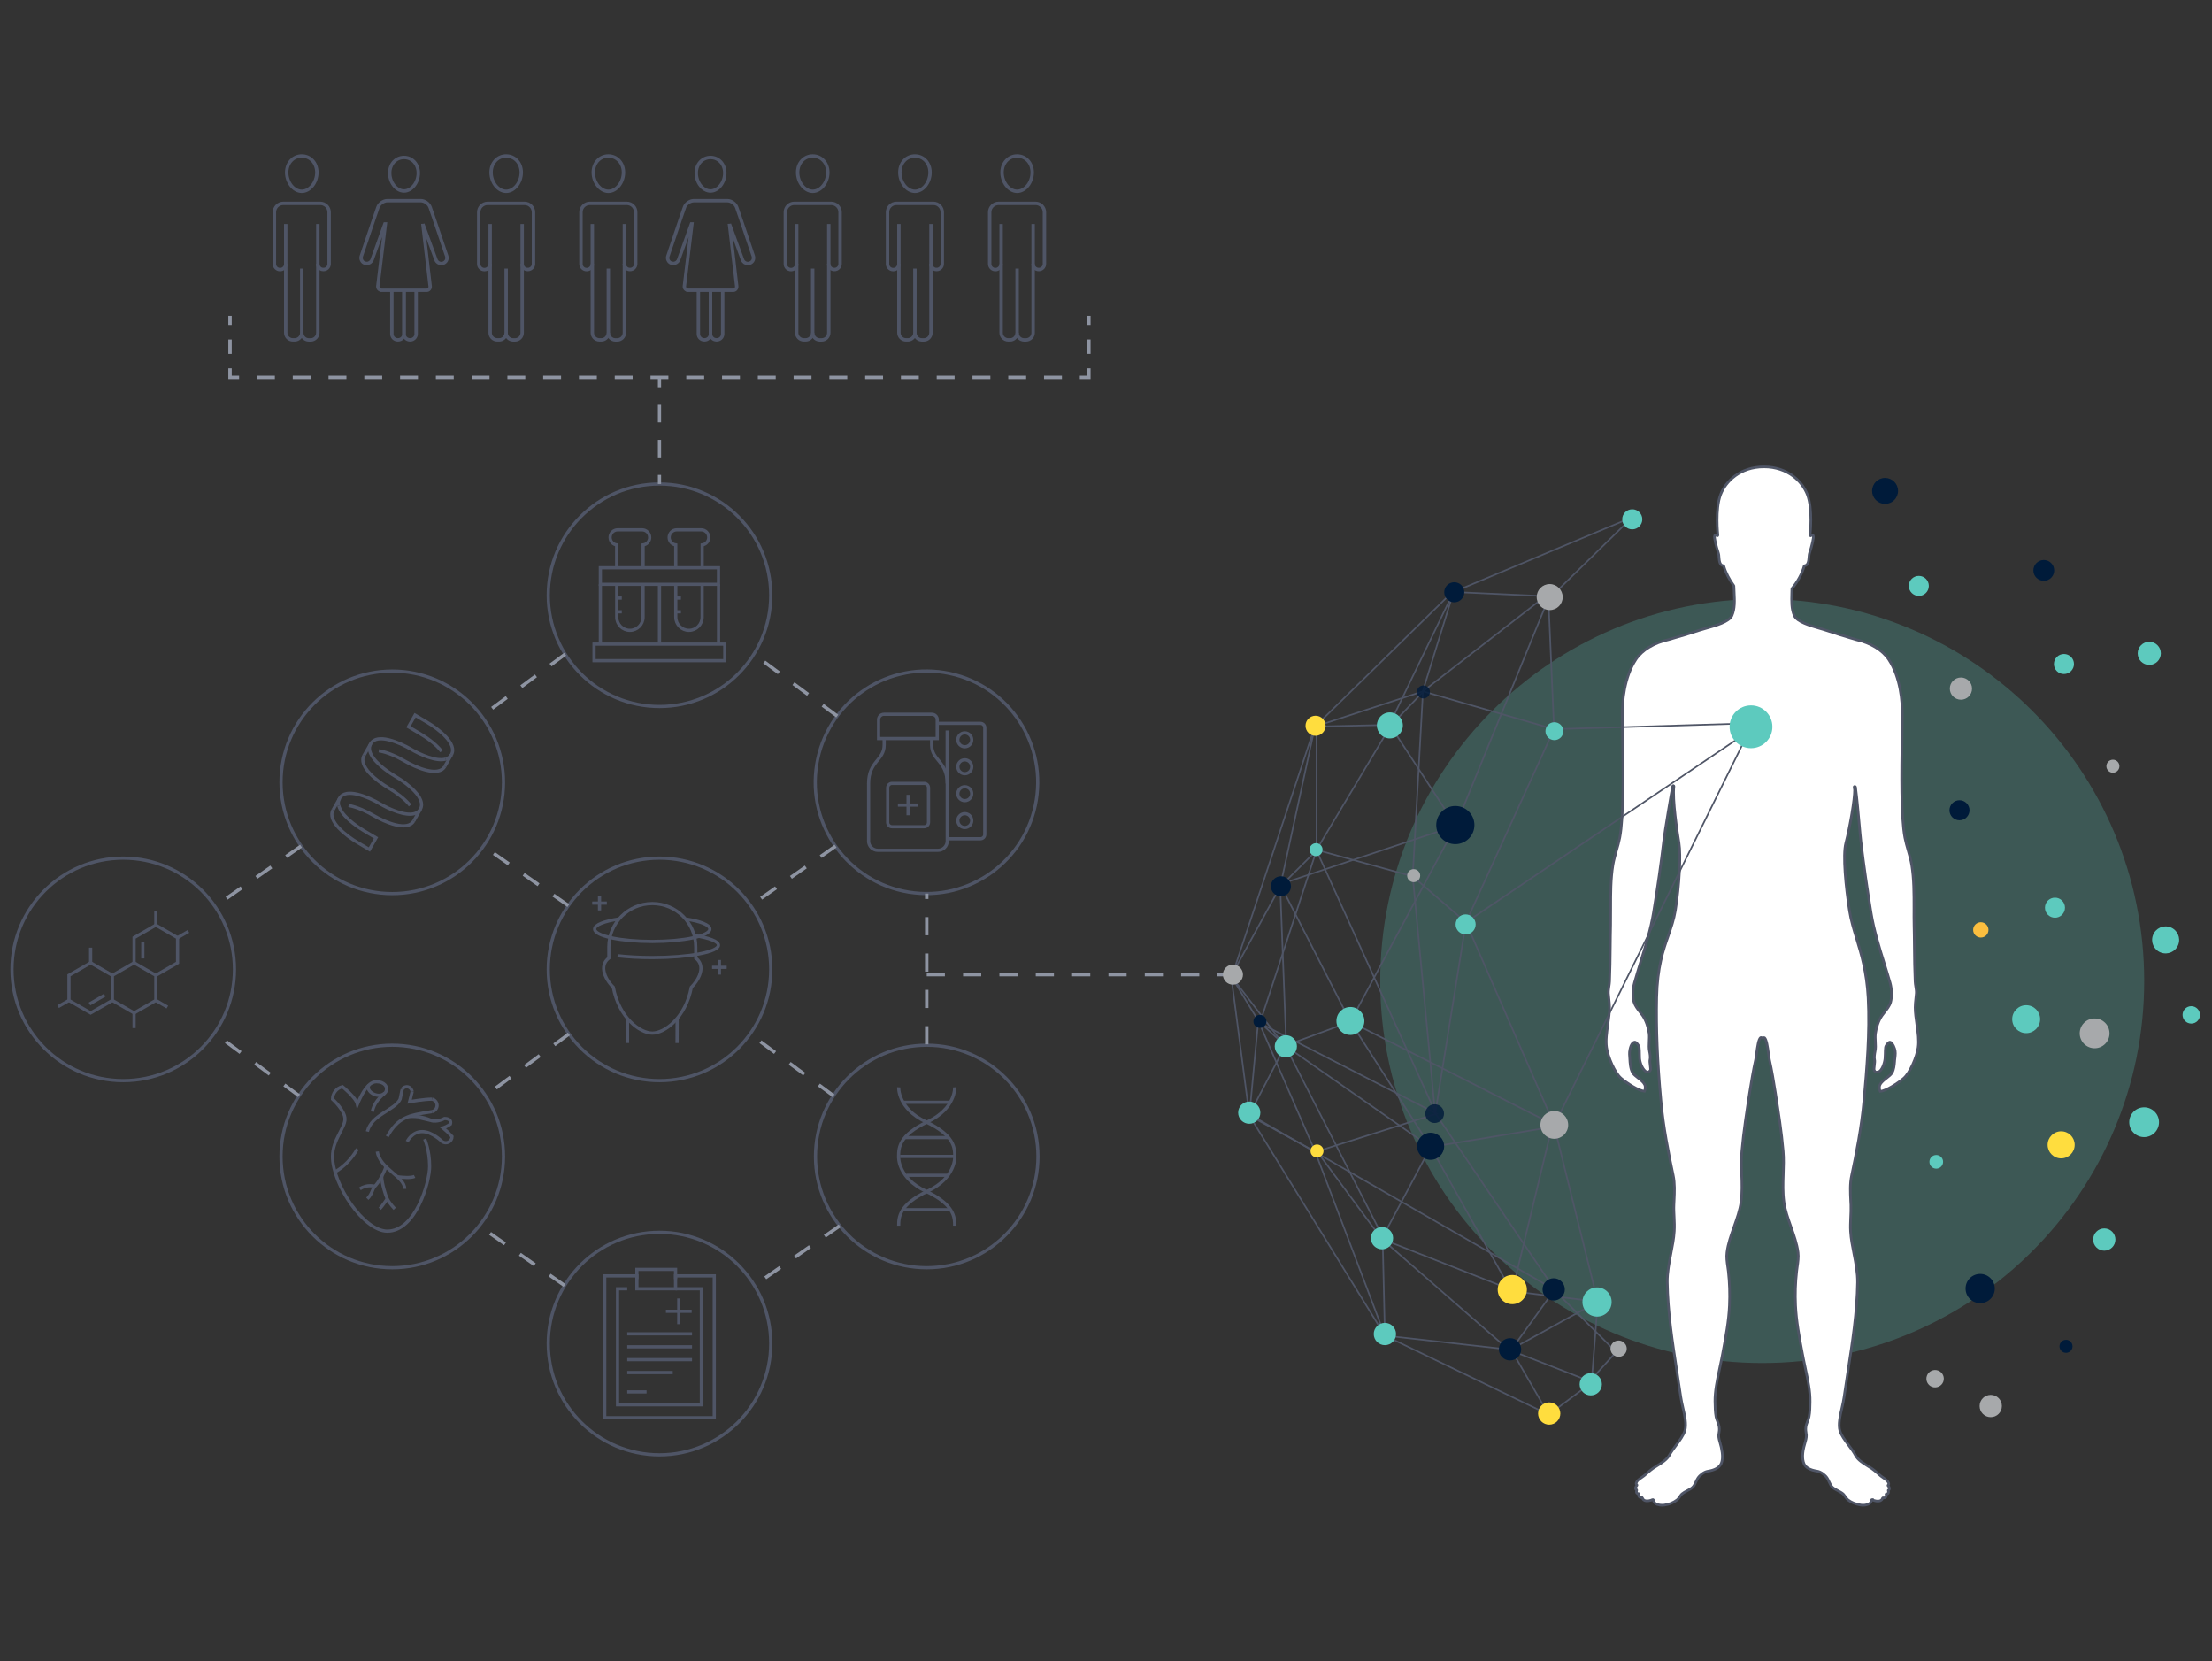 <?xml version="1.0" encoding="UTF-8"?>
<!-- Generator: Adobe Illustrator 27.0.1, SVG Export Plug-In . SVG Version: 6.00 Build 0)  -->
<svg xmlns="http://www.w3.org/2000/svg" xmlns:xlink="http://www.w3.org/1999/xlink" version="1.1" id="DATA_FOUNDATION" x="0px" y="0px" viewBox="0 0 554 416" style="enable-background:new 0 0 554 416;" xml:space="preserve">
<rect x="0" y="0" width="554" height="416" fill="#333333" stroke="none"/>
<style type="text/css">
	.st0{fill:none;stroke:#8E94A2;stroke-width:0.853;stroke-miterlimit:10;stroke-dasharray:4.551;}
	.st1{opacity:0.25;fill:#5DCABE;enable-background:new    ;}
	.st2{fill:#FFFFFF;stroke:#4F5566;stroke-width:0.652;stroke-miterlimit:10;}
	.st3{fill:none;stroke:#4F5566;stroke-width:0.398;stroke-miterlimit:10;}
	.st4{fill:#5DCABE;}
	.st5{fill:#A7A9AB;}
	.st6{fill:#001B3A;}
	.st7{opacity:0.81;fill:#001B3A;enable-background:new    ;}
	.st8{fill:#FFDD3E;}
	.st9{fill:#FBBE3F;}
	.st10{fill:none;stroke:#4F5566;stroke-width:0.802;stroke-miterlimit:10;}
	.st11{fill:none;stroke:#4F5566;stroke-width:0.853;stroke-miterlimit:10;}
	.st12{fill:none;stroke:#8E94A2;stroke-width:0.853;stroke-miterlimit:10;}
	.st13{fill:none;stroke:#8E94A2;stroke-width:0.853;stroke-miterlimit:10;stroke-dasharray:3.612,3.612;}
	.st14{fill:none;stroke:#8E94A2;stroke-width:0.853;stroke-miterlimit:10;stroke-dasharray:4.48,4.48;}
	.st15{fill:none;stroke:#8E94A2;stroke-width:0.802;stroke-miterlimit:10;}
	.st16{fill:none;stroke:#8E94A2;stroke-width:0.802;stroke-miterlimit:10;stroke-dasharray:4.388,4.388;}
</style>
<g>
	<line class="st0" x1="232.1" y1="244.06" x2="308.41" y2="244.06"></line>
	<g>
		<path class="st1" d="M537.02,245.66c0,52.83-42.83,95.67-95.67,95.67s-95.67-42.83-95.67-95.67s42.83-95.67,95.67-95.67    S537.02,192.83,537.02,245.66z"></path>
		<path class="st2" d="M468.93,375.58c0.56,0.28,1.47,0.46,2.03,0.2c0.27-0.13,0.44-0.33,0.52-0.61c0.01-0.03,0.03-0.07,0.07-0.09    c0.03-0.02,0.08-0.02,0.11-0.01c0.22,0.07,0.47-0.01,0.63-0.19c0.15-0.17,0.17-0.39,0.08-0.58c-0.02-0.05-0.02-0.11,0.01-0.16    c0.03-0.05,0.09-0.07,0.15-0.06c0.14,0.02,0.26-0.01,0.35-0.11c0.13-0.15,0.14-0.41,0.03-0.69c-0.01-0.05-0.01-0.09,0.01-0.13    c0.02-0.03,0.07-0.07,0.11-0.07c0.07-0.01,0.11-0.06,0.15-0.15c0.07-0.22-0.01-0.59-0.28-0.83c-0.05-0.03-0.06-0.1-0.05-0.16    c0.01-0.05,0.06-0.09,0.1-0.1c0.01-0.01,0.06-0.06,0.08-0.14c0.05-0.17-0.03-0.41-0.2-0.67c-0.23-0.34-0.9-0.8-1.34-1.1    c-0.17-0.11-0.32-0.22-0.42-0.3c-0.28-0.23-0.58-0.49-0.85-0.73c-0.46-0.4-0.92-0.81-1.41-1.14c-0.28-0.19-0.6-0.39-0.96-0.6    c-1.18-0.73-2.53-1.55-3.12-2.67c-0.47-0.9-1.14-1.8-1.79-2.66c-0.91-1.21-1.76-2.36-2.12-3.5c-0.47-1.57,0.02-3.72,0.5-5.81    c0.2-0.91,0.4-1.76,0.51-2.56c0.3-2.07,0.63-4.2,0.94-6.26c1.15-7.46,2.34-15.18,2.45-22.54c0.03-2.39-0.44-4.81-0.9-7.16    c-0.36-1.85-0.74-3.77-0.85-5.65c-0.07-1.14-0.01-2.32,0.03-3.46c0.05-1.04,0.1-2.12,0.06-3.16c-0.01-0.31-0.03-0.63-0.05-0.94    c-0.1-2.15-0.22-4.37,0.23-6.42c1.11-5.19,2.48-12.03,3.09-18.9c0.67-7.5,1.51-16.83,1.04-25.59c-0.36-6.58-1.71-10.94-2.88-14.8    c-0.72-2.36-1.4-4.57-1.79-7.04c-0.92-5.89-1.72-13.87-0.91-16.95c1.09-4.19,2.22-11,2.2-13.27c-0.05-0.32-0.08-0.53-0.11-0.71    c-0.01-0.07,0.02-0.14,0.08-0.16c0.06-0.03,0.14-0.01,0.18,0.03c0.07,0.08,0.14,0.24,0.15,0.8c0.26,1.88,0.57,5.3,0.84,8.33    c0.18,2,0.33,3.74,0.44,4.63c0.76,6.19,1.62,12.2,2.55,17.87c0.69,4.24,2.01,8.5,3.29,12.62c0.5,1.6,1.01,3.27,1.47,4.87    c0.44,1.56,0.49,3.52,0.13,4.86c-0.25,0.91-0.91,1.74-1.54,2.54c-0.22,0.27-0.42,0.53-0.61,0.8c-0.9,1.26-1.48,3.17-1.65,4.52    c-0.08,0.64-0.05,1.35-0.01,2.04c0.05,0.83,0.09,1.68-0.08,2.41c-0.11,0.53-0.27,1.57-0.13,2.09c0.09,0.31,0.02,0.85-0.05,1.42    c-0.06,0.47-0.13,1.05-0.05,1.21c0.02,0.03,0.03,0.07,0.06,0.1c0.16,0.32,0.23,0.46,0.9,0.35c0.98-0.15,1.66-2.28,1.75-3.37    c0.03-0.38,0.03-0.77,0.05-1.18c0.01-0.53,0.01-1.08,0.08-1.6c0.07-0.56,0.82-1.32,1.05-1.32c0.44,0,0.86,0.56,1.24,1.66    c0.26,0.76,0.17,1.54,0.08,2.29c-0.02,0.19-0.05,0.4-0.07,0.59c-0.01,0.1-0.02,0.2-0.02,0.31c-0.08,0.94-0.17,2-0.65,2.84    c-0.24,0.43-0.77,0.84-1.34,1.29c-0.68,0.52-1.38,1.07-1.67,1.7c-0.3,0.6-0.06,1.46,0.05,1.66c1.46-0.14,4.37-1.99,5.86-3.27    c1.58-1.34,3.28-5.31,3.63-7.7c0.26-1.77-0.03-3.81-0.32-5.78c-0.2-1.44-0.42-2.94-0.42-4.3c0-0.71,0.08-1.46,0.16-2.18    c0.05-0.43,0.09-0.86,0.13-1.29c0.05-0.57-0.06-1.17-0.15-1.75c-0.07-0.41-0.13-0.84-0.15-1.26c-0.13-2.8-0.16-5.77-0.19-8.65    c-0.02-1.79-0.03-3.63-0.08-5.42c-0.03-1.4-0.03-2.86-0.02-4.25c0-3.63,0.01-7.38-0.56-10.85c-0.19-1.19-0.55-2.43-0.89-3.62    c-0.31-1.06-0.61-2.15-0.82-3.21c-1.01-5.27-0.83-16.58-0.71-24.84c0.03-2.36,0.07-4.4,0.07-5.96c0-3.23-0.44-9.33-3.39-13.81    c-1.55-2.36-4.55-4.18-8.25-5.01c-2.58-0.74-5.1-1.52-7.47-2.32c-0.42-0.15-0.98-0.3-1.56-0.47c-2.4-0.69-5.7-1.64-6.39-3.21    c-0.75-1.67-0.68-3.6-0.63-5.64c0.01-0.35,0.02-0.69,0.03-1.06c0-0.03,0.01-0.07,0.03-0.09c1.39-1.66,2.53-3.75,3.05-5.62    c0.01-0.06,0.07-0.1,0.14-0.1c0.9-0.07,0.99-1.32,1.06-2.24c0.02-0.33,0.05-0.59,0.1-0.76c0.63-1.97,1.18-4.21,0.97-4.52    c-0.08-0.1-0.15-0.16-0.23-0.16h-0.01c-0.13,0-0.25,0.11-0.3,0.16s-0.11,0.07-0.17,0.03c-0.06-0.02-0.09-0.09-0.09-0.15    c0.01-0.07,0.74-6.5-0.69-10.19c-1.23-3.19-4.81-6.91-10.86-6.91c-6.04,0-9.62,3.72-10.85,6.91c-1.42,3.7-0.69,10.14-0.69,10.19    c0.01,0.07-0.02,0.13-0.09,0.15c-0.06,0.02-0.13,0.01-0.17-0.03c0,0-0.15-0.17-0.3-0.16c-0.08,0-0.16,0.06-0.24,0.16    c-0.22,0.31,0.33,2.55,0.97,4.52c0.06,0.17,0.08,0.43,0.1,0.76c0.07,0.92,0.16,2.17,1.07,2.24c0.06,0,0.11,0.05,0.14,0.1    c0.46,1.59,1.37,3.39,2.5,4.91c0.02,0.02,0.02,0.06,0.03,0.08c0.01,0.52,0.03,1.05,0.07,1.56c0.1,2.12,0.2,4.12-0.56,5.85    c-0.71,1.58-4.08,2.53-6.54,3.21c-0.63,0.17-1.17,0.33-1.6,0.47c-2.43,0.8-5.01,1.58-7.68,2.33c-3.69,0.82-6.69,2.64-8.24,4.99    c-2.95,4.48-3.39,10.57-3.39,13.81c0,1.56,0.03,3.58,0.07,5.93c0.13,8.27,0.3,19.6-0.71,24.87c-0.2,1.07-0.51,2.15-0.82,3.21    c-0.34,1.19-0.69,2.42-0.89,3.62c-0.57,3.46-0.56,7.2-0.56,10.83c0,1.41,0,2.88-0.02,4.28c-0.05,1.77-0.06,3.61-0.08,5.38    c-0.03,2.89-0.06,5.87-0.18,8.68c-0.02,0.41-0.08,0.84-0.15,1.25c-0.09,0.58-0.18,1.19-0.15,1.75c0.03,0.42,0.08,0.86,0.13,1.29    c0.08,0.73,0.16,1.48,0.16,2.18l0,0c0.01,1.37-0.2,2.86-0.42,4.3c-0.28,1.97-0.58,4-0.32,5.78c0.35,2.39,2.05,6.36,3.63,7.7    c1.48,1.26,4.39,3.13,5.86,3.27c0.1-0.19,0.34-1.05,0.05-1.66c-0.3-0.63-1-1.17-1.67-1.7c-0.56-0.43-1.09-0.85-1.34-1.27    c-0.6-1.04-0.67-2.39-0.73-3.58c-0.02-0.38-0.03-0.73-0.07-1.06c-0.05-0.51,0.15-2.06,0.74-2.72c0.19-0.22,0.4-0.32,0.64-0.33    c0.23,0,0.98,0.76,1.05,1.32c0.07,0.52,0.08,1.08,0.08,1.62c0,0.41,0.01,0.8,0.03,1.17c0.09,1.11,0.79,2.97,1.79,3.38    c0.33,0.14,0.75-0.14,0.91-0.47c0.08-0.16,0.01-0.75-0.05-1.22c-0.07-0.57-0.14-1.1-0.05-1.42c0.15-0.52-0.01-1.56-0.13-2.09    c-0.16-0.74-0.11-1.59-0.08-2.42c0.03-0.68,0.07-1.4-0.01-2.04c-0.17-1.34-0.75-3.25-1.65-4.52c-0.18-0.26-0.4-0.52-0.61-0.8    c-0.63-0.8-1.27-1.63-1.54-2.54c-0.38-1.33-0.33-3.23,0.13-4.86c0.49-1.75,1.05-3.57,1.59-5.34c1.23-3.97,2.49-8.08,3.16-12.15    c1.08-6.54,1.91-12.39,2.55-17.87c0.28-2.4,1.99-12.58,2.28-13.86c0.02-0.08,0.09-0.13,0.17-0.11s0.14,0.09,0.13,0.16    c-0.43,3.31,0.86,11.67,1.27,14.16c0.51,3.14,0.1,10.74-0.91,16.94c-0.38,2.32-1.06,4.25-1.77,6.31    c-1.29,3.69-2.74,7.86-2.9,15.52c-0.16,7.67,0.17,16.04,1.04,25.59c0.61,6.84,1.98,13.69,3.09,18.9c0.43,2,0.33,4.19,0.23,6.29    c-0.01,0.36-0.03,0.72-0.05,1.07c-0.05,1.04,0.01,2.09,0.06,3.12c0.06,1.16,0.1,2.36,0.03,3.5c-0.11,1.89-0.49,3.8-0.85,5.65    c-0.46,2.34-0.93,4.76-0.9,7.14c0.1,7.35,1.29,15.03,2.43,22.47c0.32,2.08,0.66,4.24,0.96,6.34c0.11,0.79,0.31,1.64,0.51,2.54    c0.48,2.09,0.97,4.27,0.5,5.82c-0.35,1.19-1.3,2.47-2.22,3.7c-0.61,0.82-1.24,1.66-1.68,2.47c-0.61,1.11-1.96,1.95-3.13,2.67    c-0.33,0.2-0.65,0.4-0.93,0.59c-0.49,0.33-0.96,0.74-1.41,1.14c-0.28,0.25-0.57,0.5-0.85,0.73c-0.09,0.07-0.24,0.17-0.42,0.3    c-0.44,0.3-1.11,0.75-1.34,1.1c-0.18,0.26-0.25,0.5-0.2,0.67c0.02,0.08,0.06,0.13,0.08,0.14c0.05,0.01,0.09,0.05,0.1,0.1    c0.02,0.06,0,0.11-0.05,0.16c-0.26,0.24-0.35,0.61-0.28,0.83c0.03,0.09,0.08,0.14,0.15,0.15c0.05,0,0.08,0.03,0.11,0.07    c0.02,0.03,0.02,0.09,0.01,0.13c-0.1,0.28-0.09,0.53,0.03,0.69c0.08,0.1,0.22,0.15,0.35,0.11c0.06-0.01,0.11,0.01,0.15,0.06    c0.03,0.05,0.03,0.1,0.01,0.16c-0.09,0.19-0.07,0.41,0.08,0.58c0.16,0.18,0.41,0.26,0.63,0.19c0.03-0.01,0.08-0.01,0.11,0.01    c0.03,0.02,0.06,0.06,0.07,0.09c0.08,0.3,0.26,0.5,0.53,0.63c0.57,0.25,1.44,0.08,2.01-0.2c0.05-0.02,0.09-0.02,0.14,0    c0.05,0.02,0.07,0.07,0.08,0.11c0.03,0.34,0.19,0.61,0.47,0.83c0.57,0.44,1.57,0.53,2.25,0.43c1.26-0.19,2.34-0.63,3.2-1.3    c0.23-0.17,0.51-0.58,0.74-0.9c0.19-0.26,0.34-0.48,0.46-0.58c0.38-0.32,0.84-0.57,1.3-0.8c0.48-0.25,0.97-0.5,1.35-0.85    c0.41-0.36,0.65-0.91,0.89-1.43c0.15-0.33,0.3-0.65,0.48-0.92c0.48-0.72,1.54-1.55,2.47-1.7c1.75-0.27,2.83-0.88,3.31-1.83    c0.46-0.92,0.47-2.33,0.05-4.2c-0.07-0.3-0.15-0.58-0.24-0.9c-0.2-0.69-0.41-1.4-0.4-2.08c0-0.1,0.02-0.25,0.06-0.43    c0.07-0.4,0.17-1.01,0.07-1.64c-0.08-0.55-0.27-1.01-0.44-1.47c-0.15-0.36-0.28-0.72-0.35-1.07c-0.23-1.22-0.24-2.48-0.26-3.71    V351c-0.03-2.63,0.55-5.35,1.1-7.96c0.18-0.88,0.38-1.77,0.55-2.64c0.1-0.52,0.19-1.06,0.3-1.58c0.74-3.91,1.51-7.96,1.68-11.95    c0.13-2.86,0.03-5.71-0.28-8.51c-0.05-0.39-0.1-0.79-0.16-1.17c-0.17-1.17-0.34-2.39-0.19-3.54c0.26-2.18,1.04-4.36,1.79-6.47    c0.72-2.04,1.47-4.14,1.75-6.25c0.31-2.24,0.23-4.56,0.15-6.81c-0.07-1.93-0.14-3.93,0.05-5.88c0.44-4.99,1.24-10.06,1.93-14.52    c0.46-2.87,0.9-5.65,1.52-8.38c0.06-0.26,0.13-0.75,0.2-1.33c0.27-2.04,0.53-3.74,1.02-4.15c0.07-0.06,0.15-0.03,0.26-0.01    c0.08,0.02,0.17,0.05,0.26,0.05c0.08,0,0.17-0.02,0.24-0.03c0.1-0.02,0.18-0.05,0.26,0.02c0.47,0.42,0.74,2.12,1.01,4.13    c0.08,0.57,0.15,1.07,0.2,1.32c0.61,2.72,1.07,5.52,1.52,8.4c0.75,4.77,1.52,9.69,1.93,14.52c0.17,1.92,0.1,3.9,0.03,5.81    c-0.08,2.26-0.15,4.61,0.16,6.87c0.28,2.1,1.04,4.21,1.75,6.25c0.75,2.12,1.52,4.29,1.79,6.47c0.14,1.15-0.03,2.37-0.2,3.54    c-0.06,0.39-0.11,0.79-0.15,1.16c-0.32,2.81-0.41,5.67-0.28,8.51c0.18,3.97,0.94,8.02,1.68,11.92c0.1,0.53,0.2,1.07,0.31,1.6    c0.16,0.88,0.35,1.77,0.55,2.65c0.56,2.62,1.14,5.32,1.1,7.95v0.09c-0.01,1.23-0.03,2.49-0.26,3.71c-0.07,0.35-0.2,0.71-0.35,1.07    c-0.18,0.46-0.36,0.92-0.44,1.47c-0.09,0.63,0.01,1.24,0.07,1.64c0.03,0.18,0.06,0.32,0.06,0.43c0.01,0.71-0.2,1.43-0.41,2.14    c-0.08,0.27-0.16,0.57-0.23,0.84c-0.24,1-0.55,2.87,0.05,4.2c0.42,0.94,1.5,1.55,3.3,1.82c0.93,0.15,1.99,0.98,2.47,1.7    c0.18,0.27,0.33,0.59,0.48,0.93c0.24,0.52,0.48,1.06,0.89,1.43c0.39,0.34,0.88,0.6,1.35,0.85c0.46,0.24,0.92,0.48,1.3,0.8    c0.11,0.1,0.26,0.31,0.46,0.58c0.23,0.32,0.52,0.73,0.74,0.9c0.84,0.65,1.83,1.05,3.21,1.3c0.67,0.13,1.66,0.01,2.23-0.42    c0.28-0.22,0.44-0.5,0.48-0.84c0-0.05,0.03-0.09,0.08-0.11c0.02-0.01,0.05-0.02,0.07-0.02    C468.88,375.57,468.9,375.57,468.93,375.58z"></path>
		<g>
			<line class="st3" x1="367.15" y1="230.97" x2="440.12" y2="181.69"></line>
			<g>
				<path class="st4" d="M503.96,255.22c0-1.93,1.57-3.5,3.5-3.5s3.5,1.57,3.5,3.5s-1.57,3.5-3.5,3.5S503.96,257.15,503.96,255.22z"></path>
				<path class="st5" d="M520.87,258.77c0-2.06,1.67-3.73,3.73-3.73s3.73,1.67,3.73,3.73s-1.67,3.73-3.73,3.73      C522.55,262.5,520.87,260.83,520.87,258.77z"></path>
				<path class="st4" d="M533.27,281.02c0-2.06,1.67-3.73,3.73-3.73s3.73,1.67,3.73,3.73s-1.67,3.73-3.73,3.73      S533.27,283.08,533.27,281.02z"></path>
				<path class="st4" d="M483.23,290.94c0-0.94,0.76-1.71,1.71-1.71c0.94,0,1.71,0.76,1.71,1.71c0,0.94-0.76,1.71-1.71,1.71      C483.99,292.65,483.23,291.89,483.23,290.94z"></path>
				<path class="st4" d="M512.16,227.3c0-1.39,1.13-2.51,2.51-2.51c1.39,0,2.51,1.13,2.51,2.51c0,1.39-1.13,2.51-2.51,2.51      S512.16,228.69,512.16,227.3z"></path>
				<path class="st4" d="M478.06,146.72c0-1.39,1.13-2.51,2.51-2.51c1.39,0,2.51,1.13,2.51,2.51c0,1.39-1.13,2.51-2.51,2.51      S478.06,148.1,478.06,146.72z"></path>
				<path class="st4" d="M546.63,254.14c0-1.21,0.98-2.18,2.18-2.18s2.18,0.98,2.18,2.18c0,1.21-0.98,2.18-2.18,2.18      S546.63,255.34,546.63,254.14z"></path>
				<path class="st5" d="M527.55,191.87c0-0.9,0.73-1.63,1.63-1.63s1.63,0.73,1.63,1.63c0,0.9-0.73,1.63-1.63,1.63      S527.55,192.77,527.55,191.87z"></path>
				<path class="st4" d="M535.39,163.61c0-1.6,1.3-2.9,2.9-2.9c1.6,0,2.9,1.3,2.9,2.9s-1.3,2.9-2.9,2.9S535.39,165.22,535.39,163.61      z"></path>
				<g>
					<g>
						<line class="st3" x1="315.14" y1="255.6" x2="308.34" y2="244.43"></line>
						<polyline class="st3" points="404.76,338.58 388.97,322.75 313.17,279.19       "></polyline>
						<polyline class="st3" points="437.72,181.15 389.21,182.6 367.15,230.97 389.27,281.69 438.52,182.16       "></polyline>
						<polyline class="st3" points="408.78,129.55 387.81,150.08 389.21,182.6 356.38,173.12 388.2,148.41       "></polyline>
						<polyline class="st3" points="387.55,149.31 364.04,148.25 408.72,129.55       "></polyline>
						<polyline class="st3" points="388.03,149.36 364.59,206.77 348.25,181.78 356.24,173.41 364.04,148.25 347.96,181.52         329.37,181.94 364.36,147.64       "></polyline>
						<polyline class="st3" points="329.37,181.94 356.38,173.12 353.82,219.46 329.72,212.82 348.49,181.43       "></polyline>
						<polygon class="st3" points="364.59,206.77 338.21,255.85 320.61,221.43       "></polygon>
						<polygon class="st3" points="308.34,244.43 320.63,222.03 322.17,262.46       "></polygon>
						<polyline class="st3" points="308.68,244.02 329.39,181.67 320.63,222.03 329.72,212.96 315.54,256.21 359.8,278.89         329.42,288.47 315.14,255.6 312.91,279.36 330.23,288.84 346.05,310.24 358.31,287.24 338.21,255.85 321.9,261.86         346.01,309.11       "></polyline>
						<polyline class="st3" points="338.21,255.85 389.18,281.68 400.17,325.97 378.75,323.35 388.68,282.21 358.31,287.24         378.33,322.92 346.05,310.24 378.25,338.35 389.39,322.92 359.47,278.76 367.15,230.97 353.82,219.46 359.39,278.32         329.72,212.96 329.72,181.92       "></polyline>
						<polyline class="st3" points="308.31,244.13 312.91,279.36 346.85,334.46 329.42,288.47       "></polyline>
						<polygon class="st3" points="378.5,338.01 387.87,354.24 346.85,334.46       "></polygon>
						<polyline class="st3" points="387.87,354.24 398.77,346.12 378.12,338.08 400.17,325.97 398.69,345.27 404.76,338.58               "></polyline>
						<polyline class="st3" points="313.42,278.15 321.9,261.86 315.39,255.87       "></polyline>
						<line class="st3" x1="358.62" y1="287.51" x2="321.9" y2="261.86"></line>
						<line class="st3" x1="346.28" y1="309.93" x2="346.85" y2="334.46"></line>
					</g>
				</g>
				<path class="st5" d="M407.36,338.23c0.36-1.51-0.98-2.84-2.49-2.47c-0.72,0.17-1.3,0.76-1.46,1.48      c-0.35,1.51,0.98,2.84,2.49,2.47C406.61,339.53,407.19,338.94,407.36,338.23z"></path>
				<path class="st6" d="M317.19,255.76c0-0.9-0.74-1.63-1.64-1.62c-0.9,0-1.63,0.74-1.62,1.64c0,0.9,0.74,1.63,1.64,1.62      C316.47,257.39,317.19,256.66,317.19,255.76z"></path>
				<path class="st7" d="M358.13,173.27c0-0.9-0.74-1.63-1.64-1.62c-0.9,0-1.63,0.74-1.62,1.64c0,0.9,0.74,1.63,1.64,1.62      C357.4,174.9,358.13,174.17,358.13,173.27z"></path>
				<path class="st5" d="M495.8,352.09c0-1.54,1.25-2.79,2.79-2.79s2.79,1.25,2.79,2.79s-1.25,2.79-2.79,2.79      C497.04,354.89,495.8,353.64,495.8,352.09z"></path>
				<path class="st6" d="M488.25,202.9c0-1.39,1.13-2.51,2.51-2.51s2.51,1.13,2.51,2.51c0,1.39-1.13,2.51-2.51,2.51      C489.37,205.41,488.25,204.28,488.25,202.9z"></path>
				<circle class="st6" cx="472.12" cy="122.93" r="3.25"></circle>
				<circle class="st6" cx="517.44" cy="337.14" r="1.63"></circle>
				<path class="st5" d="M488.34,172.44c0-1.54,1.24-2.78,2.78-2.78s2.78,1.24,2.78,2.78s-1.24,2.78-2.78,2.78      C489.59,175.22,488.34,173.98,488.34,172.44z"></path>
				<path class="st4" d="M524.23,310.4c0-1.54,1.25-2.79,2.79-2.79s2.79,1.25,2.79,2.79s-1.25,2.79-2.79,2.79      S524.23,311.93,524.23,310.4z"></path>
				<path class="st6" d="M492.28,322.67c0-2.03,1.64-3.66,3.66-3.66s3.66,1.64,3.66,3.66c0,2.03-1.64,3.66-3.66,3.66      S492.28,324.7,492.28,322.67z"></path>
				<path class="st4" d="M391.54,183.09c0-1.24-1.01-2.23-2.25-2.23s-2.23,1.01-2.23,2.25s1.01,2.23,2.25,2.23      C390.55,185.33,391.54,184.33,391.54,183.09z"></path>
				<path class="st4" d="M331.24,212.76c0-0.9-0.74-1.63-1.64-1.62c-0.9,0-1.63,0.74-1.62,1.64c0,0.9,0.74,1.63,1.64,1.62      C330.52,214.4,331.24,213.66,331.24,212.76z"></path>
				<path class="st7" d="M361.66,278.86c-0.01-1.3-1.06-2.33-2.36-2.33c-1.3,0.01-2.33,1.06-2.33,2.36c0.01,1.3,1.06,2.33,2.36,2.33      C360.62,281.2,361.66,280.14,361.66,278.86z"></path>
				<path class="st5" d="M392.75,281.68c-0.01-1.92-1.57-3.47-3.49-3.46c-1.92,0.01-3.47,1.57-3.46,3.49      c0.01,1.92,1.57,3.47,3.49,3.46C391.21,285.16,392.76,283.6,392.75,281.68z"></path>
				<path class="st4" d="M341.71,255.65c-0.01-1.93-1.58-3.49-3.52-3.48s-3.49,1.58-3.48,3.52c0.01,1.93,1.58,3.49,3.52,3.48      C340.15,259.15,341.72,257.58,341.71,255.65z"></path>
				<circle class="st4" cx="312.88" cy="278.63" r="2.78"></circle>
				<path class="st5" d="M311.31,244.05c-0.01-1.39-1.14-2.51-2.53-2.5c-1.39,0.01-2.51,1.14-2.5,2.53s1.14,2.51,2.53,2.5      C310.2,246.57,311.31,245.43,311.31,244.05z"></path>
				<path class="st6" d="M323.33,221.93c-0.01-1.39-1.14-2.51-2.53-2.5c-1.39,0.01-2.51,1.14-2.5,2.53s1.14,2.51,2.53,2.5      C322.21,224.45,323.33,223.32,323.33,221.93z"></path>
				<path class="st6" d="M366.74,148.3c-0.01-1.39-1.14-2.51-2.53-2.5c-1.39,0.01-2.51,1.14-2.5,2.53s1.14,2.51,2.53,2.5      C365.63,150.82,366.74,149.69,366.74,148.3z"></path>
				<path class="st4" d="M411.32,130.03c-0.01-1.39-1.14-2.51-2.53-2.5c-1.39,0.01-2.51,1.14-2.5,2.53s1.14,2.51,2.53,2.5      C410.2,132.55,411.33,131.41,411.32,130.03z"></path>
				<path class="st4" d="M351.35,181.64c-0.01-1.8-1.47-3.25-3.27-3.24s-3.25,1.47-3.24,3.27s1.47,3.25,3.27,3.24      C349.9,184.91,351.36,183.44,351.35,181.64z"></path>
				<path class="st5" d="M391.38,149.5c-0.01-1.8-1.47-3.25-3.27-3.24s-3.25,1.47-3.24,3.27s1.47,3.25,3.27,3.24      C389.95,152.77,391.39,151.3,391.38,149.5z"></path>
				<path class="st6" d="M369.27,206.59c-0.01-2.64-2.16-4.77-4.8-4.76s-4.77,2.16-4.76,4.8s2.16,4.77,4.8,4.76      C367.14,211.38,369.28,209.23,369.27,206.59z"></path>
				<path class="st8" d="M332,181.73c-0.01-1.39-1.14-2.51-2.53-2.5s-2.51,1.14-2.5,2.53s1.14,2.51,2.53,2.5      C330.88,184.25,332,183.12,332,181.73z"></path>
				<path class="st4" d="M349.64,334.05c-0.01-1.54-1.26-2.79-2.8-2.78s-2.79,1.26-2.78,2.8c0.01,1.54,1.26,2.79,2.8,2.78      C348.4,336.85,349.64,335.6,349.64,334.05z"></path>
				<path class="st6" d="M380.98,337.88c-0.01-1.54-1.26-2.79-2.8-2.78s-2.79,1.26-2.78,2.8c0.01,1.54,1.26,2.79,2.8,2.78      C379.76,340.67,381,339.42,380.98,337.88z"></path>
				<path class="st8" d="M390.79,353.96c-0.01-1.54-1.26-2.79-2.8-2.78c-1.54,0.01-2.79,1.26-2.78,2.8c0.01,1.54,1.26,2.79,2.8,2.78      C389.55,356.76,390.79,355.5,390.79,353.96z"></path>
				<path class="st4" d="M401.2,346.63c-0.01-1.54-1.26-2.79-2.8-2.78c-1.54,0.01-2.79,1.26-2.78,2.8c0.01,1.54,1.26,2.79,2.8,2.78      C399.96,349.43,401.2,348.18,401.2,346.63z"></path>
				<path class="st4" d="M348.91,310.04c-0.01-1.54-1.26-2.79-2.8-2.78c-1.54,0.01-2.79,1.26-2.78,2.8c0.01,1.54,1.26,2.79,2.8,2.78      C347.68,312.84,348.92,311.59,348.91,310.04z"></path>
				<path class="st6" d="M361.69,287.03c-0.01-1.88-1.54-3.39-3.41-3.38s-3.39,1.54-3.38,3.41c0.01,1.88,1.54,3.39,3.41,3.38      C360.19,290.43,361.7,288.9,361.69,287.03z"></path>
				<path class="st6" d="M391.91,322.88c-0.01-1.54-1.26-2.79-2.8-2.78s-2.79,1.26-2.78,2.8c0.01,1.54,1.26,2.79,2.8,2.78      C390.67,325.67,391.92,324.41,391.91,322.88z"></path>
				<path class="st8" d="M382.41,322.92c-0.01-2.03-1.66-3.65-3.67-3.64c-2.03,0.01-3.65,1.66-3.64,3.67      c0.01,2.03,1.66,3.65,3.67,3.64C380.78,326.58,382.41,324.93,382.41,322.92z"></path>
				<path class="st4" d="M403.64,326.03c-0.01-2.03-1.66-3.65-3.67-3.64c-2.03,0.01-3.65,1.66-3.64,3.67      c0.01,2.03,1.66,3.65,3.67,3.64C402.02,329.7,403.65,328.05,403.64,326.03z"></path>
				<path class="st5" d="M355.69,219.27c0-0.9-0.74-1.63-1.64-1.62c-0.9,0-1.63,0.74-1.62,1.64c0,0.9,0.74,1.63,1.64,1.62      C354.97,220.89,355.69,220.17,355.69,219.27z"></path>
				<circle class="st4" cx="322.04" cy="262.02" r="2.78"></circle>
				<path class="st8" d="M331.48,288.22c0-0.9-0.74-1.63-1.64-1.62c-0.9,0-1.63,0.74-1.62,1.64c0,0.9,0.74,1.63,1.64,1.62      C330.76,289.85,331.48,289.12,331.48,288.22z"></path>
				<circle class="st4" cx="438.54" cy="182" r="5.36"></circle>
				<path class="st9" d="M494.18,232.86c0-1.06,0.86-1.92,1.92-1.92c1.06,0,1.92,0.86,1.92,1.92s-0.86,1.92-1.92,1.92      C495.05,234.78,494.18,233.92,494.18,232.86z"></path>
				<path class="st4" d="M514.41,166.28c0-1.39,1.13-2.51,2.51-2.51c1.39,0,2.51,1.13,2.51,2.51c0,1.39-1.13,2.51-2.51,2.51      C515.53,168.8,514.4,167.67,514.41,166.28z"></path>
				<path class="st8" d="M512.83,286.69c0-1.88,1.52-3.39,3.39-3.39c1.88,0,3.39,1.52,3.39,3.39s-1.52,3.39-3.39,3.39      C514.36,290.09,512.83,288.56,512.83,286.69z"></path>
				<path class="st4" d="M545.55,236.58c0.67-1.74-0.2-3.7-1.95-4.37c-1.74-0.67-3.7,0.2-4.37,1.95c-0.67,1.74,0.2,3.7,1.95,4.37      C542.93,239.19,544.89,238.32,545.55,236.58z"></path>
				<path class="st5" d="M486.69,346.03c0.43-1.13-0.14-2.39-1.26-2.82c-1.13-0.43-2.39,0.14-2.82,1.26      c-0.43,1.13,0.14,2.39,1.26,2.82C484.99,347.71,486.25,347.15,486.69,346.03z"></path>
				<path class="st6" d="M509.26,142.84c0-1.43,1.16-2.61,2.61-2.61c1.43,0,2.61,1.16,2.61,2.61c0,1.43-1.16,2.61-2.61,2.61      C510.42,145.44,509.26,144.27,509.26,142.84z"></path>
				<path class="st4" d="M364.56,231.49c0-1.39,1.13-2.51,2.51-2.51s2.51,1.13,2.51,2.51c0,1.39-1.13,2.51-2.51,2.51      S364.56,232.87,364.56,231.49z"></path>
			</g>
		</g>
	</g>
	<g>
		<path class="st10" d="M154.46,146.31v8.24l0,0c0,1.82,1.48,3.3,3.3,3.3s3.3-1.48,3.3-3.3l0,0v-8.24"></path>
		<path class="st10" d="M161.07,142.18v-5.72c0.93-0.13,1.65-0.91,1.65-1.88c0-1.05-0.85-1.9-1.9-1.9c-0.73,0-5.38,0-6.12,0    c-1.05,0-1.9,0.85-1.9,1.9c0,0.97,0.72,1.75,1.65,1.88v5.72"></path>
		<g>
			<line class="st10" x1="155.73" y1="149.77" x2="154.46" y2="149.77"></line>
			<line class="st10" x1="155.73" y1="153.21" x2="154.46" y2="153.21"></line>
		</g>
		<path class="st10" d="M169.25,146.31v8.24l0,0c0,1.82,1.48,3.3,3.3,3.3s3.3-1.48,3.3-3.3l0,0v-8.24"></path>
		<path class="st10" d="M175.86,142.18v-5.72c0.93-0.13,1.65-0.91,1.65-1.88c0-1.05-0.85-1.9-1.9-1.9c-0.73,0-5.38,0-6.12,0    c-1.05,0-1.9,0.85-1.9,1.9c0,0.97,0.72,1.75,1.65,1.88v5.72"></path>
		<g>
			<line class="st10" x1="170.54" y1="149.77" x2="169.25" y2="149.77"></line>
			<line class="st10" x1="170.54" y1="153.21" x2="169.25" y2="153.21"></line>
		</g>
		<rect x="148.78" y="161.3" class="st10" width="32.75" height="4.14"></rect>
		<line class="st10" x1="150.36" y1="161.3" x2="150.36" y2="146.31"></line>
		<line class="st10" x1="179.96" y1="146.31" x2="179.96" y2="161.3"></line>
		<line class="st10" x1="165.17" y1="146.31" x2="165.17" y2="161.3"></line>
		<rect x="150.36" y="142.18" class="st10" width="29.59" height="4.14"></rect>
	</g>
	<circle class="st10" cx="165.17" cy="149.06" r="27.86"></circle>
	<g>
		<polygon class="st10" points="28.14,244.24 28.14,250.52 33.58,253.66 39.03,250.52 39.03,244.24 33.58,241.1   "></polygon>
		<line class="st10" x1="41.92" y1="252.19" x2="39.03" y2="250.52"></line>
		<polyline class="st10" points="39.03,244.24 44.47,241.1 44.47,234.81 39.03,231.67 33.58,234.81 33.58,241.1   "></polyline>
		<line class="st10" x1="35.77" y1="235.9" x2="35.77" y2="240.01"></line>
		<polyline class="st10" points="28.14,244.24 22.7,241.1 17.27,244.24 17.27,250.52 22.7,253.66 28.14,250.52   "></polyline>
		<line class="st10" x1="22.41" y1="251.41" x2="26.22" y2="249.21"></line>
		<line class="st10" x1="39.03" y1="231.67" x2="39.03" y2="228.06"></line>
		<line class="st10" x1="22.7" y1="241.1" x2="22.7" y2="237.31"></line>
		<line class="st10" x1="33.58" y1="257.45" x2="33.58" y2="253.66"></line>
		<line class="st10" x1="17.27" y1="250.52" x2="14.55" y2="252.07"></line>
		<line class="st10" x1="47.19" y1="233.24" x2="44.47" y2="234.81"></line>
	</g>
	<circle class="st10" cx="30.86" cy="242.75" r="27.86"></circle>
	<g>
		<path class="st10" d="M220.04,184.94v-4.72c0-0.75,0.6-1.35,1.35-1.35h11.99c0.75,0,1.35,0.6,1.35,1.35v4.72H220.04z"></path>
		<path class="st10" d="M221.44,184.94v1.63c0,3.87-3.9,4-3.9,9.64v14.41c0,1.27,1.04,2.31,2.31,2.31h3.27h8.53h3.27    c1.27,0,2.31-1.04,2.31-2.31v-14.41c0-5.64-3.9-5.77-3.9-9.64v-1.63"></path>
		<path class="st10" d="M234.72,181.14h10.83c0.6,0,1.09,0.49,1.09,1.09v26.72c0,0.6-0.49,1.09-1.09,1.09h-8.34"></path>
		<circle class="st10" cx="241.63" cy="185.26" r="1.74"></circle>
		<circle class="st10" cx="241.63" cy="192.01" r="1.74"></circle>
		<circle class="st10" cx="241.63" cy="198.75" r="1.74"></circle>
		<circle class="st10" cx="241.63" cy="205.49" r="1.74"></circle>
		<line class="st10" x1="237.22" y1="182.92" x2="237.22" y2="196.21"></line>
		<g>
			<path class="st10" d="M231.46,207.03h-8.05c-0.6,0-1.09-0.49-1.09-1.09v-8.68c0-0.6,0.49-1.09,1.09-1.09h8.05     c0.6,0,1.09,0.49,1.09,1.09v8.68C232.55,206.54,232.06,207.03,231.46,207.03z"></path>
			<line class="st10" x1="227.43" y1="199.04" x2="227.43" y2="204.15"></line>
			<line class="st10" x1="229.98" y1="201.6" x2="224.88" y2="201.6"></line>
		</g>
	</g>
	
		<ellipse transform="matrix(0.16 -0.987 0.987 0.16 1.541 393.632)" class="st10" cx="232.1" cy="195.91" rx="27.86" ry="27.86"></ellipse>
	<g>
		<g>
			<g>
				<g>
					<g id="XMLID_00000035507989740489263430000006752637568741760156_">
						<g>
							<path class="st10" d="M163.35,226.27h0.06c5.98,0,10.84,4.86,10.84,10.84v2.81c0.93,0.68,1.49,1.82,1.25,3.2         c-0.25,1.46-1.16,2.9-2.36,4.11c-1.44,7.65-6.69,11.48-9.77,11.48s-8.33-3.83-9.77-11.48c-1.19-1.19-2.1-2.65-2.36-4.11         c-0.24-1.38,0.31-2.51,1.25-3.2v-2.81C152.49,231.12,157.36,226.27,163.35,226.27z"></path>
						</g>
					</g>
				</g>
			</g>
			<g>
				<line class="st10" x1="157.16" y1="254.98" x2="157.16" y2="261.19"></line>
				<line class="st10" x1="169.57" y1="261.19" x2="169.59" y2="254.98"></line>
			</g>
		</g>
		<path class="st10" d="M171.82,230.14c3.62,0.57,5.97,1.48,5.97,2.51c0,1.72-6.46,3.11-14.43,3.11s-14.43-1.39-14.43-3.11    c0-1.05,2.43-1.98,6.15-2.54"></path>
		<path class="st10" d="M174.06,234.31c3.6,0.57,5.88,1.42,5.88,2.37c0,1.72-7.42,3.11-16.58,3.11c-3.19,0-6.17-0.17-8.69-0.46"></path>
		<g>
			<line class="st10" x1="150.15" y1="224.32" x2="150.15" y2="227.98"></line>
			<line class="st10" x1="151.98" y1="226.15" x2="148.32" y2="226.15"></line>
		</g>
		<g>
			<line class="st10" x1="180.17" y1="240.39" x2="180.17" y2="244.06"></line>
			<line class="st10" x1="182" y1="242.23" x2="178.34" y2="242.23"></line>
		</g>
	</g>
	<circle class="st10" cx="165.17" cy="242.75" r="27.86"></circle>
	<g>
		<path class="st10" d="M91.17,189.16c-1.55,2.73,3.21,6.44,6.22,8.2c1.7,1,3.96,2.61,5.32,4.32"></path>
		<path class="st10" d="M111.6,190.09c-2.32,0.67-6.28-1.08-8.66-2.47c-3.01-1.76-8.56-4.1-10.11-1.38    c-0.33,0.58-0.38,1.19-0.22,1.83c0.59,2.38,4.06,4.98,6.44,6.37c3.01,1.76,7.78,5.47,6.22,8.2c-0.33,0.58-0.83,0.92-1.46,1.1    c-2.32,0.67-6.28-1.08-8.66-2.47c-3.01-1.76-8.56-4.1-10.11-1.38c-0.33,0.58-0.38,1.19-0.22,1.83"></path>
		<path class="st10" d="M87.31,201.7c2.1,0.38,4.54,1.52,6.2,2.49c3.01,1.76,8.56,4.1,10.11,1.38"></path>
		<path class="st10" d="M83.41,202.83c-1.55,2.73,3.21,6.44,6.22,8.2l2.88,1.7l1.66-2.92l-2.88-1.7c-2.38-1.4-5.85-4-6.44-6.37"></path>
		<path class="st10" d="M111.6,190.09c0.61-0.18,1.13-0.52,1.46-1.1"></path>
		<path class="st10" d="M113.06,188.99c1.55-2.73-3.21-6.44-6.22-8.2l-2.88-1.7l-1.66,2.92l2.88,1.7c1.73,1.01,4.05,2.67,5.4,4.43"></path>
		<path class="st10" d="M94.88,188.01c2.15,0.33,4.69,1.52,6.41,2.53c3.01,1.76,8.56,4.1,10.11,1.38"></path>
		<line class="st10" x1="113.06" y1="188.99" x2="111.4" y2="191.92"></line>
		<line class="st10" x1="92.84" y1="186.24" x2="91.17" y2="189.16"></line>
		<line class="st10" x1="105.29" y1="202.65" x2="103.63" y2="205.57"></line>
		<line class="st10" x1="83.41" y1="202.83" x2="85.07" y2="199.89"></line>
	</g>
	<circle class="st10" cx="98.24" cy="195.91" r="27.86"></circle>
	<g>
		<path class="st10" d="M106.35,285.23c0,0,1.25,2.75,1.25,6.86c0,3.95-3.48,16.21-10.6,16.21c-5.87,0-13.72-11.64-13.72-18.71    c0-4.11,3.12-7.17,3.12-9.35s-3.12-4.99-3.12-4.99c0-1.49,1.04-2.79,2.49-3.12c0,0,3.38,2.71,3.74,4.37c0,0,1.25-3.09,2.49-4.37    c0,0,0.93-1.25,2.29-1.25c1.92,0,2.96,1.25,2.34,2.55c-0.25,0.52-2.74,1.82-3.39,4.94"></path>
		<path class="st10" d="M92,283.36c1.04-4.27,6.81-5.28,8.21-8.11l0.52-2.49"></path>
		<path class="st10" d="M103.22,273.39l-0.63,2.49c0,0,3.54-0.63,5.61-0.63"></path>
		<path class="st10" d="M108.21,278.37c-6.29,0.93-8.52,1.56-11.23,6.23"></path>
		<path class="st10" d="M108.21,275.25c0.73,0.17,1.25,0.82,1.25,1.56s-0.51,1.39-1.25,1.56"></path>
		<path class="st10" d="M100.73,272.75c0.32-0.49,0.91-0.72,1.47-0.57c0.56,0.14,0.97,0.63,1.02,1.21"></path>
		<path class="st10" d="M101.98,285.86c0,0,1.19-2.49,3.74-2.49c2.55,0,4.99,2.49,4.99,2.49c0.48,0.35,1.1,0.41,1.64,0.15    c0.52-0.26,0.86-0.81,0.86-1.4c-0.73-0.8-1.48-1.52-2.25-2.16l0,0c1.06-0.36,1.84-0.96,1.84-0.96c0.42-1.47-1.46-1.4-1.46-1.4    c-1.81,0.91-3.12,0.59-3.12,0.59h0.01c-0.01,0-0.01,0-0.01,0c-1.71-0.83-3.61-1.24-5.8-1.08"></path>
		<path class="st10" d="M92.38,271.69c-0.94,1.68,2.42,3.56,3.99,2.04"></path>
		<path class="st10" d="M83.89,293.49c2.38-1.41,4.24-3.37,5.61-5.76"></path>
		<path class="st10" d="M94.49,288.36c0.63,4.37,6.86,6.23,6.86,9.35"></path>
		<path class="st10" d="M99.52,294.68c1.13,0.15,3.4,0.36,4.32-0.09"></path>
		<path class="st10" d="M92,300.2c1.25-1.25,1.25-2.49,1.87-3.12c0.34-0.34,1.05-1.22,1.72-2.47c0.4-0.73,0.79-1.57,1.07-2.49"></path>
		<path class="st10" d="M93.87,297.08c0,0-1.87-0.63-3.74,0.63"></path>
		<path class="st10" d="M98.86,302.7c0,0-1.25-1.25-1.87-2.49c-0.48-0.96-1.33-3.77-1.4-5.57c-0.01-0.01,0-0.01,0-0.01"></path>
		<path class="st10" d="M96.98,300.2c0,0-1.25,1.87-1.87,2.49"></path>
	</g>
	<circle class="st10" cx="98.24" cy="289.6" r="27.86"></circle>
	<g>
		<path class="st10" d="M225.08,306.93c0-2.12,0.11-5.28,7.24-8.64c7.11-3.36,6.8-8.64,6.8-8.64v-0.09c0-2.12-0.11-5.28-7.24-8.64    c-7.11-3.36-6.8-8.64-6.8-8.64"></path>
		<path class="st10" d="M239.1,306.93c0-2.12-0.11-5.28-7.24-8.64c-7.11-3.36-6.8-8.64-6.8-8.64v-0.09c0-2.12,0.11-5.28,7.24-8.64    c7.11-3.36,6.8-8.64,6.8-8.64"></path>
		<line class="st10" x1="226.33" y1="276.03" x2="237.66" y2="276.03"></line>
		<line class="st10" x1="226.68" y1="284.87" x2="237.35" y2="284.87"></line>
		<line class="st10" x1="225.43" y1="289.59" x2="238.88" y2="289.59"></line>
		<line class="st10" x1="227.03" y1="294.31" x2="237.27" y2="294.31"></line>
		<line class="st10" x1="226.33" y1="302.93" x2="237.66" y2="302.93"></line>
	</g>
	<circle class="st10" cx="232.1" cy="289.6" r="27.86"></circle>
	<circle class="st10" cx="165.17" cy="336.45" r="27.86"></circle>
	<g>
		<polyline class="st10" points="169.19,320.3 169.19,317.88 159.51,317.88 159.51,320.3   "></polyline>
		<polygon class="st10" points="178.89,319.5 169.19,319.5 169.19,322.73 159.51,322.73 159.51,319.5 151.45,319.5 151.45,355.02     178.89,355.02   "></polygon>
		<polyline class="st10" points="157.09,322.73 154.66,322.73 154.66,351.78 175.66,351.78 175.66,322.73 169.19,322.73   "></polyline>
		<line class="st10" x1="161.93" y1="348.55" x2="157.09" y2="348.55"></line>
		<line class="st10" x1="170" y1="325.15" x2="170" y2="331.6"></line>
		<line class="st10" x1="173.23" y1="328.37" x2="166.78" y2="328.37"></line>
		<line class="st10" x1="157.09" y1="334.02" x2="173.32" y2="334.02"></line>
		<line class="st10" x1="157.09" y1="337.26" x2="173.32" y2="337.26"></line>
		<line class="st10" x1="157.09" y1="340.48" x2="173.32" y2="340.48"></line>
		<line class="st10" x1="157.09" y1="343.71" x2="168.49" y2="343.71"></line>
	</g>
	<g>
		<line class="st0" x1="209.69" y1="179.32" x2="188.78" y2="163.82"></line>
		<line class="st0" x1="141.54" y1="163.82" x2="120.63" y2="179.32"></line>
		<line class="st0" x1="141.39" y1="321.91" x2="120.01" y2="306.96"></line>
		<line class="st0" x1="210.31" y1="306.96" x2="188.93" y2="321.91"></line>
		<line class="st0" x1="142.34" y1="226.78" x2="121.05" y2="211.88"></line>
		<line class="st0" x1="209.27" y1="211.88" x2="187.98" y2="226.78"></line>
		<line class="st0" x1="208.75" y1="274.4" x2="187.84" y2="258.93"></line>
		<line class="st0" x1="142.48" y1="258.93" x2="121.57" y2="274.4"></line>
		<g>
			<line class="st0" x1="75.4" y1="211.88" x2="54.12" y2="226.78"></line>
			<line class="st0" x1="74.88" y1="274.4" x2="53.98" y2="258.93"></line>
		</g>
	</g>
	<g>
		<g>
			<path class="st11" d="M75.58,39.06c2.15,0,3.78,1.76,3.78,4.11c0,2.53-1.76,4.74-3.78,4.74c-2.01,0-3.78-2.22-3.78-4.74     C71.81,40.82,73.43,39.06,75.58,39.06z"></path>
			<g>
				<path class="st11" d="M75.57,67.27v16.04c0,0.02,0.01,0.06,0.01,0.08c-0.05,0.94-0.82,1.71-1.77,1.71h-0.46      c-0.99,0-1.79-0.8-1.79-1.79v-9.07V66.1v-0.39V57.2v-1.11"></path>
				<path class="st11" d="M79.6,56.09v1.49v8.13v0.39v8.15v9.07c0,0.99-0.8,1.79-1.79,1.79h-0.46c-0.96,0-1.74-0.76-1.77-1.71"></path>
				<path class="st11" d="M71.57,66.11c0,0.77-0.63,1.4-1.4,1.4h-0.05c-0.77,0-1.4-0.63-1.4-1.4v-6.53v-1.99v-4.44      c0-1.23,1-2.23,2.23-2.23h9.25c1.23,0,2.23,1,2.23,2.23v4.05v2.74v6.15c0,0.77-0.63,1.4-1.4,1.4h-0.05c-0.77,0-1.4-0.63-1.4-1.4      "></path>
			</g>
		</g>
		<g>
			<path class="st11" d="M126.77,39.06c2.15,0,3.78,1.76,3.78,4.11c0,2.53-1.76,4.74-3.78,4.74s-3.78-2.22-3.78-4.74     C122.99,40.82,124.62,39.06,126.77,39.06z"></path>
			<g>
				<path class="st11" d="M126.77,67.27v16.04c0,0.02,0.01,0.06,0.01,0.08c-0.05,0.94-0.82,1.71-1.77,1.71h-0.46      c-0.99,0-1.79-0.8-1.79-1.79v-9.07V66.1v-0.39V57.2v-1.11"></path>
				<path class="st11" d="M130.78,56.09v1.49v8.13v0.39v8.15v9.07c0,0.99-0.8,1.79-1.79,1.79h-0.46c-0.96,0-1.74-0.76-1.77-1.71"></path>
				<path class="st11" d="M122.75,66.11c0,0.77-0.63,1.4-1.4,1.4h-0.05c-0.77,0-1.4-0.63-1.4-1.4v-6.53v-1.99v-4.44      c0-1.23,1-2.23,2.23-2.23h9.25c1.23,0,2.23,1,2.23,2.23v4.05v2.74v6.15c0,0.77-0.63,1.4-1.4,1.4h-0.05c-0.77,0-1.4-0.63-1.4-1.4      "></path>
			</g>
		</g>
		<g>
			<path class="st11" d="M101.18,39.43c2.05,0,3.58,1.67,3.58,3.89c0,2.4-1.67,4.51-3.58,4.51s-3.58-2.1-3.58-4.51     C97.6,41.11,99.13,39.43,101.18,39.43z"></path>
			<g>
				<path class="st11" d="M101.18,72.65v10.97c0,0.81-0.66,1.47-1.47,1.47h-0.1c-0.81,0-1.47-0.66-1.47-1.47V72.65"></path>
				<path class="st11" d="M104.22,72.65v10.97c0,0.81-0.66,1.47-1.47,1.47h-0.1c-0.81,0-1.47-0.66-1.47-1.47V72.65"></path>
			</g>
			<path class="st11" d="M95.54,72.65c-0.27,0-0.52-0.1-0.69-0.3c-0.17-0.19-0.25-0.44-0.22-0.72l1.88-15.55H96.4l-3.21,8.95     c-0.2,0.56-0.74,0.94-1.34,0.94c-0.14,0-0.27-0.02-0.4-0.06l-0.08-0.02c-0.35-0.11-0.64-0.36-0.8-0.71     c-0.17-0.34-0.19-0.72-0.07-1.07l3.17-9.36l0.98-2.83c0.31-0.91,1.39-1.67,2.34-1.67h8.4c0.96,0,2.03,0.76,2.34,1.67l0.99,2.87     l3.16,9.33c0.11,0.35,0.09,0.73-0.07,1.07c-0.17,0.34-0.46,0.59-0.83,0.72c-0.15,0.05-0.3,0.08-0.46,0.08     c-0.6,0-1.14-0.38-1.34-0.94l-3.28-8.96l0,0v-0.03l1.83,15.6c0.03,0.27-0.05,0.53-0.22,0.73s-0.41,0.3-0.69,0.3h-11.3v-0.04     H95.54z"></path>
		</g>
		<g>
			<path class="st11" d="M152.37,39.06c2.15,0,3.78,1.76,3.78,4.11c0,2.53-1.76,4.74-3.78,4.74c-2.01,0-3.78-2.22-3.78-4.74     C148.59,40.82,150.22,39.06,152.37,39.06z"></path>
			<g>
				<path class="st11" d="M152.36,67.27v16.04c0,0.02,0.01,0.06,0.01,0.08c-0.05,0.94-0.82,1.71-1.77,1.71h-0.46      c-0.99,0-1.79-0.8-1.79-1.79v-9.07V66.1v-0.39V57.2v-1.11"></path>
				<path class="st11" d="M156.38,56.09v1.49v8.13v0.39v8.15v9.07c0,0.99-0.8,1.79-1.79,1.79h-0.46c-0.96,0-1.74-0.76-1.77-1.71"></path>
				<path class="st11" d="M148.35,66.11c0,0.77-0.63,1.4-1.4,1.4h-0.05c-0.77,0-1.4-0.63-1.4-1.4v-6.53v-1.99v-4.44      c0-1.23,1-2.23,2.23-2.23h9.25c1.23,0,2.23,1,2.23,2.23v4.05v2.74v6.15c0,0.77-0.63,1.4-1.4,1.4h-0.05c-0.77,0-1.4-0.63-1.4-1.4      "></path>
			</g>
		</g>
		<g>
			<path class="st11" d="M203.55,39.06c2.15,0,3.78,1.76,3.78,4.11c0,2.53-1.76,4.74-3.78,4.74s-3.78-2.22-3.78-4.74     C199.77,40.82,201.4,39.06,203.55,39.06z"></path>
			<g>
				<path class="st11" d="M203.54,67.27v16.04c0,0.02,0.01,0.06,0.01,0.08c-0.05,0.94-0.82,1.71-1.77,1.71h-0.46      c-0.99,0-1.79-0.8-1.79-1.79v-9.07V66.1v-0.39V57.2v-1.11"></path>
				<path class="st11" d="M207.57,56.09v1.49v8.13v0.39v8.15v9.07c0,0.99-0.8,1.79-1.79,1.79h-0.46c-0.96,0-1.74-0.76-1.77-1.71"></path>
				<path class="st11" d="M199.54,66.11c0,0.77-0.63,1.4-1.4,1.4h-0.05c-0.77,0-1.4-0.63-1.4-1.4v-6.53v-1.99v-4.44      c0-1.23,1-2.23,2.23-2.23h9.25c1.23,0,2.23,1,2.23,2.23v4.05v2.74v6.15c0,0.77-0.63,1.4-1.4,1.4h-0.05c-0.77,0-1.4-0.63-1.4-1.4      "></path>
			</g>
		</g>
		<g>
			<path class="st11" d="M177.95,39.43c2.05,0,3.58,1.67,3.58,3.89c0,2.4-1.67,4.51-3.58,4.51s-3.58-2.1-3.58-4.51     C174.37,41.11,175.92,39.43,177.95,39.43z"></path>
			<g>
				<path class="st11" d="M177.95,72.65v10.97c0,0.81-0.66,1.47-1.47,1.47h-0.1c-0.81,0-1.47-0.66-1.47-1.47V72.65"></path>
				<path class="st11" d="M181,72.65v10.97c0,0.81-0.66,1.47-1.47,1.47h-0.1c-0.81,0-1.47-0.66-1.47-1.47V72.65"></path>
			</g>
			<path class="st11" d="M172.32,72.65c-0.27,0-0.52-0.1-0.69-0.3c-0.17-0.19-0.25-0.44-0.22-0.72l1.88-15.55h-0.11l-3.21,8.95     c-0.2,0.56-0.74,0.94-1.34,0.94c-0.14,0-0.27-0.02-0.4-0.06l-0.08-0.02c-0.35-0.11-0.64-0.36-0.8-0.71     c-0.17-0.34-0.19-0.72-0.07-1.07l3.17-9.36l0.98-2.83c0.31-0.91,1.39-1.67,2.34-1.67h8.4c0.96,0,2.03,0.76,2.34,1.67l0.99,2.87     l3.16,9.33c0.11,0.35,0.09,0.73-0.07,1.07c-0.17,0.34-0.46,0.59-0.83,0.72c-0.15,0.05-0.3,0.08-0.46,0.08     c-0.6,0-1.14-0.38-1.34-0.94l-3.28-8.96l0,0v-0.03l1.83,15.6c0.03,0.27-0.05,0.53-0.22,0.73s-0.41,0.3-0.69,0.3h-11.3v-0.04     H172.32z"></path>
		</g>
		<g>
			<path class="st11" d="M229.15,39.06c2.15,0,3.78,1.76,3.78,4.11c0,2.53-1.76,4.74-3.78,4.74c-2.01,0-3.78-2.22-3.78-4.74     C225.37,40.82,226.99,39.06,229.15,39.06z"></path>
			<g>
				<path class="st11" d="M229.14,67.27v16.04c0,0.02,0.01,0.06,0.01,0.08c-0.05,0.94-0.82,1.71-1.77,1.71h-0.46      c-0.99,0-1.79-0.8-1.79-1.79v-9.07V66.1v-0.39V57.2v-1.11"></path>
				<path class="st11" d="M233.16,56.09v1.49v8.13v0.39v8.15v9.07c0,0.99-0.8,1.79-1.79,1.79h-0.46c-0.96,0-1.74-0.76-1.77-1.71"></path>
				<path class="st11" d="M225.13,66.11c0,0.77-0.63,1.4-1.4,1.4h-0.05c-0.77,0-1.4-0.63-1.4-1.4v-6.53v-1.99v-4.44      c0-1.23,1-2.23,2.23-2.23h9.25c1.23,0,2.23,1,2.23,2.23v4.05v2.74v6.15c0,0.77-0.63,1.4-1.4,1.4h-0.05c-0.77,0-1.4-0.63-1.4-1.4      "></path>
			</g>
		</g>
		<g>
			<path class="st11" d="M254.74,39.06c2.15,0,3.78,1.76,3.78,4.11c0,2.53-1.76,4.74-3.78,4.74c-2.01,0-3.78-2.22-3.78-4.74     C250.96,40.82,252.59,39.06,254.74,39.06z"></path>
			<g>
				<path class="st11" d="M254.74,67.27v16.04c0,0.02,0.01,0.06,0.01,0.08c-0.05,0.94-0.82,1.71-1.77,1.71h-0.46      c-0.99,0-1.79-0.8-1.79-1.79v-9.07V66.1v-0.39V57.2v-1.11"></path>
				<path class="st11" d="M258.75,56.09v1.49v8.13v0.39v8.15v9.07c0,0.99-0.8,1.79-1.79,1.79h-0.46c-0.96,0-1.74-0.76-1.77-1.71"></path>
				<path class="st11" d="M250.72,66.11c0,0.77-0.63,1.4-1.4,1.4h-0.05c-0.77,0-1.4-0.63-1.4-1.4v-6.53v-1.99v-4.44      c0-1.23,1-2.23,2.23-2.23h9.25c1.23,0,2.23,1,2.23,2.23v4.05v2.74v6.15c0,0.77-0.63,1.4-1.4,1.4h-0.05c-0.77,0-1.4-0.63-1.4-1.4      "></path>
			</g>
		</g>
	</g>
	<g>
		<g>
			<line class="st12" x1="272.71" y1="79.1" x2="272.71" y2="81.38"></line>
			<line class="st13" x1="272.71" y1="85" x2="272.71" y2="90.41"></line>
			<polyline class="st12" points="272.71,92.22 272.71,94.5 270.44,94.5    "></polyline>
			<line class="st14" x1="265.96" y1="94.5" x2="62.13" y2="94.5"></line>
			<polyline class="st12" points="59.88,94.5 57.61,94.5 57.61,92.22    "></polyline>
			<line class="st13" x1="57.61" y1="88.62" x2="57.61" y2="83.19"></line>
			<line class="st12" x1="57.61" y1="81.38" x2="57.61" y2="79.1"></line>
		</g>
	</g>
	<g>
		<g>
			<line class="st15" x1="165.17" y1="94.7" x2="165.17" y2="96.98"></line>
			<line class="st16" x1="165.17" y1="101.37" x2="165.17" y2="116.73"></line>
			<line class="st15" x1="165.17" y1="118.92" x2="165.17" y2="121.2"></line>
		</g>
	</g>
	<line class="st0" x1="232.1" y1="261.52" x2="232.1" y2="223.77"></line>
</g>
</svg>
